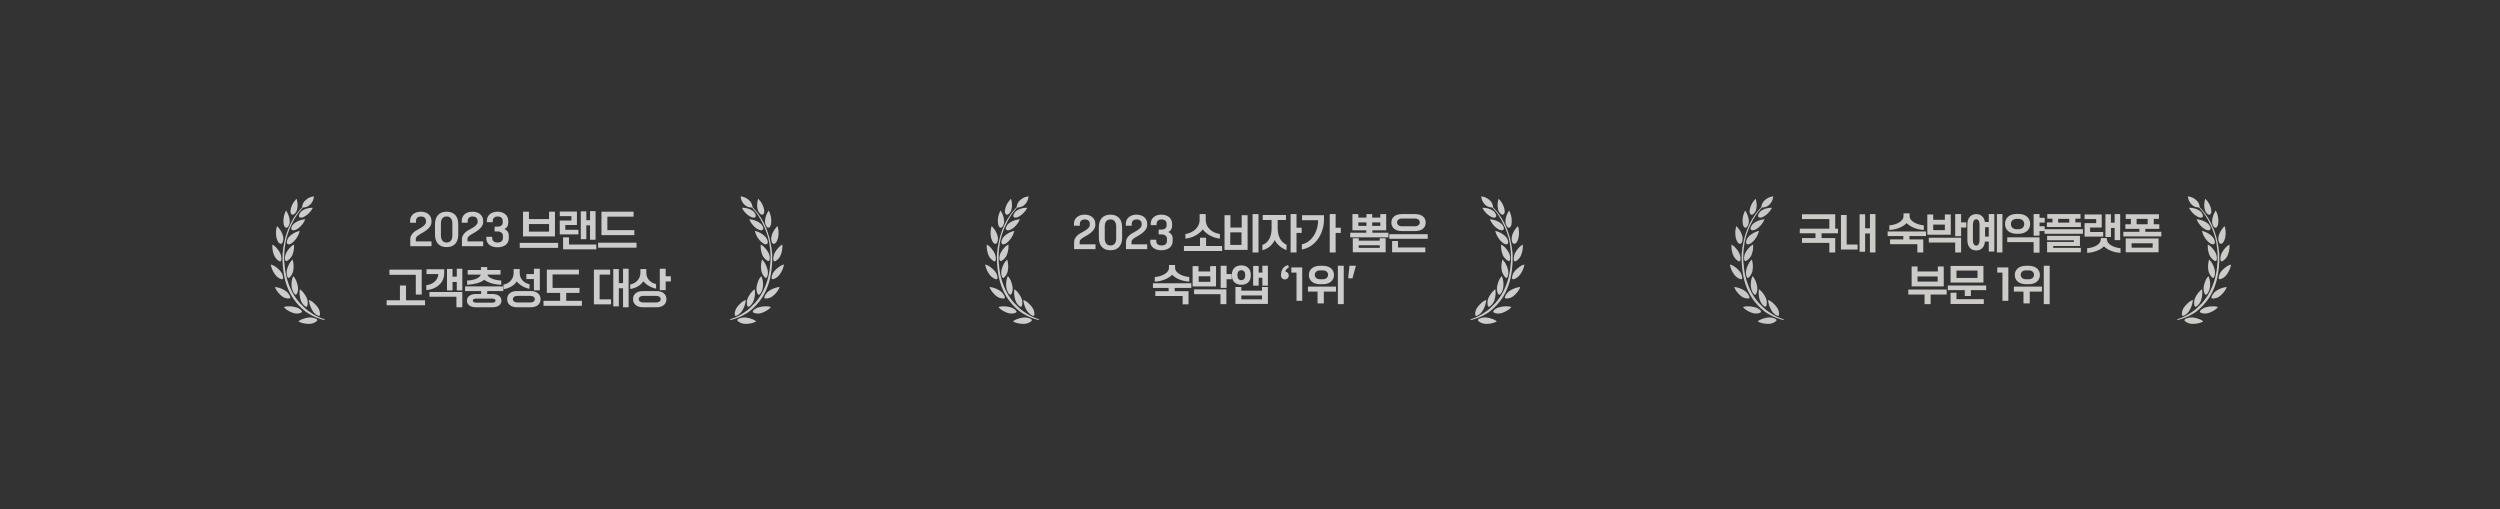 <?xml version="1.0" encoding="UTF-8" standalone="no"?><svg xmlns="http://www.w3.org/2000/svg" xmlns:xlink="http://www.w3.org/1999/xlink" height="275.8px" id="레이어_1" style="" version="1.1" viewBox="0 0 1354.6 275.8" width="1354.6px" x="0px" xml:space="preserve" y="0px">
<rect x="0" y="0" width="1354.6" height="275.8" fill="#333333" stroke="none"/>
<style type="text/css">
	.st0{opacity:0.75;enable-background:new    ;}
	.st1{clip-path:url(#SVGID_00000136372089709865422480000006293476416678785689_);fill:#FFFFFF;}
	.st2{clip-path:url(#SVGID_00000165918804315817394280000011391904255279762330_);fill:#FFFFFF;}
	.st3{fill:none;}
	.st4{clip-path:url(#SVGID_00000138573318146866790470000013422621218838940079_);fill:#FFFFFF;}
	.st5{clip-path:url(#SVGID_00000085241934912295040590000003237559213634501793_);fill:#FFFFFF;}
	.st6{clip-path:url(#SVGID_00000152961153358094609430000017380904006274662072_);fill:#FFFFFF;}
	.st7{clip-path:url(#SVGID_00000068664921710491831350000002981325036454914982_);fill:#FFFFFF;}
	.st8{clip-path:url(#SVGID_00000170267954787746617990000000757012632419838107_);fill:#FFFEFA;}
	.st9{clip-path:url(#SVGID_00000170999321441121501580000000258985996386530958_);fill:#FFFEFA;}
	.st10{clip-path:url(#SVGID_00000042708471511395438400000017590670421398344114_);fill:#F8F8F8;}
</style>
<g class="st0">
	<g>
		<defs>
			<rect height="1125" id="SVGID_1_" width="1440" x="-45" y="22.1"/>
		</defs>
		<clipPath id="SVGID_00000002344042856039246790000007049735341281237122_">
			<use style="overflow:visible;" xlink:href="#SVGID_1_"/>
		</clipPath>
		<path d="M581.9,135h11.7v-2.6    H585v-1.3c0-1.1,0.9-1.9,3.5-3.3c3.2-1.8,5-3.7,5-5.9v-0.6c0-3.2-2.6-5-5.8-5s-5.8,1.8-5.8,5v1h3.2v-1c0-1.3,0.8-2.4,2.7-2.4    s2.7,1.1,2.7,2.4v0.6c0,1.2-1.4,2.5-3.7,3.7c-2.5,1.2-4.8,3-4.8,5.6V135z" style="clip-path:url(#SVGID_00000002344042856039246790000007049735341281237122_);fill:#FFFFFF;"/>
		<path d="M604.8,129.1    c0,2.6-1.1,3.9-3.1,3.9c-2,0-3.1-1.4-3.1-3.9v-6.3c0-2.6,1.1-3.9,3.1-3.9c2,0,3.1,1.4,3.1,3.9V129.1z M595.4,128.9    c0,4.1,2.2,6.7,6.3,6.7s6.3-2.6,6.3-6.7V123c0-4.1-2.2-6.7-6.3-6.7s-6.3,2.6-6.3,6.7V128.9z" style="clip-path:url(#SVGID_00000002344042856039246790000007049735341281237122_);fill:#FFFFFF;"/>
		<path d="M609.9,135h11.7v-2.6    h-8.5v-1.3c0-1.1,0.9-1.9,3.5-3.3c3.2-1.8,5-3.7,5-5.9v-0.6c0-3.2-2.6-5-5.8-5s-5.8,1.8-5.8,5v1h3.2v-1c0-1.3,0.8-2.4,2.7-2.4    s2.7,1.1,2.7,2.4v0.6c0,1.2-1.4,2.5-3.7,3.7c-2.5,1.2-4.8,3-4.8,5.6V135z" style="clip-path:url(#SVGID_00000002344042856039246790000007049735341281237122_);fill:#FFFFFF;"/>
		<path d="M623.2,130.6    c0,3.2,2.5,5,6.1,5c3.5,0,6.1-1.8,6.1-5v-1.4c0-1.7-1-2.9-2.4-3.5c1.4-0.6,2.1-1.8,2.1-3.5v-0.9c0-3.2-2.6-5-5.8-5    c-3.3,0-5.8,1.8-5.8,5v0.7h3.2v-0.7c0-1.3,0.8-2.4,2.7-2.4s2.7,1.1,2.7,2.4v0.9c0,1.4-1.1,2.2-2.7,2.2h-1.6v2.6h1.6    c1.6,0,2.9,0.9,2.9,2.2v1.4c0,1.3-0.8,2.4-2.9,2.4c-2.1,0-2.9-1.1-2.9-2.4v-0.7h-3.2V130.6z" style="clip-path:url(#SVGID_00000002344042856039246790000007049735341281237122_);fill:#FFFFFF;"/>
		<path d="M641.4,136h20.8v-2.7    h-8.7v-4.5h-3.3v4.5h-8.7V136z M642.4,129.3c3.6-0.4,7.2-2.2,9.3-5c2.1,2.8,5.7,4.6,9.3,5v-2.5c-4.2-0.6-7.7-3.5-7.7-7.6v-3.2    h-3.3v3.2c0,4-3.5,7-7.7,7.6V129.3z" style="clip-path:url(#SVGID_00000002344042856039246790000007049735341281237122_);fill:#FFFFFF;"/>
		<path d="M666.6,132.7v-6.8h6.1    v6.8H666.6z M663.5,135.4h12.5v-18.8h-3.2v6.7h-6.1v-6.7h-3.2V135.4z M678.7,136.8h3.2V116h-3.2V136.8z" style="clip-path:url(#SVGID_00000002344042856039246790000007049735341281237122_);fill:#FFFFFF;"/>
		<path d="M699.3,136.8h3.2    v-10.6h2.8v-2.8h-2.8V116h-3.2V136.8z M684,135.6c2.8-0.7,5.3-2.6,6.7-5.5c1.2,2.4,3.9,4.6,6.4,5.4v-2.9c-3.1-1.3-4.8-4.7-4.8-8.7    v-4.7h4.5v-2.7h-12.6v2.7h4.8v4.7c0,4.5-1.9,7.8-5,8.8V135.6z" style="clip-path:url(#SVGID_00000002344042856039246790000007049735341281237122_);fill:#FFFFFF;"/>
		<path d="M720.5,136.8h3.2    v-10.6h2.8v-2.8h-2.8V116h-3.2V136.8z M705.4,135.2c7-1.2,12-8.1,12-16.5v-2.1h-11.9v2.7h8.7c0,6.6-3.7,12-8.8,13.1V135.2z" style="clip-path:url(#SVGID_00000002344042856039246790000007049735341281237122_);fill:#FFFFFF;"/>
		<path d="M743.5,122.4v-1.9h4.4    v1.9H743.5z M736,122.4v-1.9h4.4v1.9H736z M736.2,134.3v-1.4h11.4v1.4H736.2z M733,136.7h17.8v-7.6h-3.2v1.3h-11.4v-1.3H733V136.7    z M731.5,128.6h20.8v-2.5h-8.7v-1.3h7.5V116h-3.2v1.9h-4.4V116h-3.1v1.9H736V116h-3.2v8.8h7.5v1.3h-8.7V128.6z" style="clip-path:url(#SVGID_00000002344042856039246790000007049735341281237122_);fill:#FFFFFF;"/>
		<path d="M759.6,122.6    c-1.6,0-2.6-0.9-2.6-2.1s1-2.1,2.6-2.1h7.1c1.6,0,2.6,0.9,2.6,2.1s-1,2.1-2.6,2.1H759.6z M766.8,125.2c3.6,0,5.7-1.8,5.7-4.6    c0-2.8-2.1-4.6-5.7-4.6h-7.2c-3.6,0-5.7,1.8-5.7,4.6c0,2.8,2.1,4.6,5.7,4.6H766.8z M754.3,136.7h18v-2.6h-14.8v-3.5h-3.2V136.7z     M752.8,129.4h20.8v-2.5h-20.8V129.4z" style="clip-path:url(#SVGID_00000002344042856039246790000007049735341281237122_);fill:#FFFFFF;"/>
		<path d="M625.8,152.6    c3.8-0.2,7.2-1.6,9.3-3.7c2.1,2.1,5.5,3.5,9.3,3.7v-2.5c-4.3-0.4-7.7-2.5-7.7-4.9v-1.6h-3.3v1.6c0,2.4-3.4,4.6-7.7,4.9V152.6z     M626,160.4h14.8v4.5h3.2v-7.1h-7.5v-1.8h9v-2.5h-20.8v2.5h8.5v1.8H626V160.4z" style="clip-path:url(#SVGID_00000002344042856039246790000007049735341281237122_);fill:#FFFFFF;"/>
		<path d="M649.5,152.7v-3h6.3v3    H649.5z M661.4,156h3.2v-4.7h2.8v-2.8h-2.8V144h-3.2V156z M647,159.4h14.3v5.4h3.2v-8H647V159.4z M646.3,155.2h12.6v-11h-3.2v2.9    h-6.3v-2.9h-3.2V155.2z" style="clip-path:url(#SVGID_00000002344042856039246790000007049735341281237122_);fill:#FFFFFF;"/>
		<path d="M670.5,148.8    c0-1.4,0.8-2.4,2.1-2.4c1.3,0,2.1,1,2.1,2.4v0.6c0,1.4-0.8,2.4-2.1,2.4c-1.3,0-2.1-1-2.1-2.4V148.8z M672.6,162.2v-2.1h11.2v2.1    H672.6z M679,154.8h3v-4.3h2v4.3h3V144h-3v3.7h-2v-3.6h-3V154.8z M667.5,149.4c0,3.1,2.1,4.9,5.1,4.9c3.1,0,5.1-1.8,5.1-4.9v-0.7    c0-3.1-2.1-4.9-5.1-4.9c-3.1,0-5.1,1.8-5.1,4.9V149.4z M669.5,164.7H687v-9.2h-3.2v2h-11.2v-2h-3.2V164.7z" style="clip-path:url(#SVGID_00000002344042856039246790000007049735341281237122_);fill:#FFFFFF;"/>
		<path d="M698,143.6    c-2.4,0.6-3.7,2.3-3.9,5c-0.2,1.9,0.9,2.8,2.1,2.8c1.2,0,2.1-0.9,2.1-2.1s-0.7-1.9-1.8-2.1c0-0.9,0.7-1.8,1.8-2.1L698,143.6z" style="clip-path:url(#SVGID_00000002344042856039246790000007049735341281237122_);fill:#FFFFFF;"/>
		<polygon points="702.5,163     705.6,163 705.6,144.9 699.7,144.9 699.7,147.7 702.5,147.7   " style="clip-path:url(#SVGID_00000002344042856039246790000007049735341281237122_);fill:#FFFFFF;"/>
		<path d="M715.2,151.3    c-1.7,0-2.8-1-2.8-2.4s1.1-2.4,2.8-2.4h1.6c1.7,0,2.8,1,2.8,2.4s-1.1,2.4-2.8,2.4H715.2z M714,164.4h3.3V158h6.6v-2.7h-15.2v2.7    h5.2V164.4z M724.9,164.8h3.2V144h-3.2V164.8z M716.7,154c3.9,0,6.1-2.1,6.1-5s-2.2-5-6.1-5h-1.4c-3.9,0-6.1,2.1-6.1,5    s2.2,5,6.1,5H716.7z" style="clip-path:url(#SVGID_00000002344042856039246790000007049735341281237122_);fill:#FFFFFF;"/>
		<polygon points="730.5,150.8     732.8,150.8 734.7,144 731.2,144   " style="clip-path:url(#SVGID_00000002344042856039246790000007049735341281237122_);fill:#FFFFFF;"/>
	</g>
</g>
<g class="st0">
	<g>
		<defs>
			<rect height="69.2" id="SVGID_00000128469868619222605200000012926826231632740239_" width="29.2" x="796.7" y="106.4"/>
		</defs>
		<clipPath id="SVGID_00000088830906994477377450000005704439646625159819_">
			<use style="overflow:visible;" xlink:href="#SVGID_00000128469868619222605200000012926826231632740239_"/>
		</clipPath>
		<path d="M807.5,111.3    c0,0,0.9,0.8,2.3,2.5c0.7,0.8,1.5,1.8,2.3,3.1c0.8,1.2,1.7,2.7,2.4,4.3c0.4,0.8,1.2,2.3,2.2,5.3c0.3,1,0.7,2,0.9,3.1    c0.3,1,0.5,2.1,0.6,3.3c0.2,1.1,0.3,2.3,0.4,3.4c0,0.6,0.1,1.2,0.1,1.7c0,0.6,0,1.2,0,1.8l0,1.8l-0.2,1.8    c-0.1,1.2-0.2,2.4-0.4,3.6c-0.4,2.4-1,4.7-1.8,6.9c-0.8,2.2-1.8,4.3-3,6.2c-0.6,0.9-1.2,1.9-1.9,2.7c-0.3,0.4-0.7,0.8-1,1.2    c-0.3,0.4-0.7,0.8-1.1,1.1c-0.7,0.8-1.4,1.4-2.1,2.1c-0.7,0.7-1.5,1.2-2.2,1.7c-0.7,0.5-1.5,1-2.1,1.4c-0.7,0.4-1.4,0.8-2,1.1    c-1.3,0.6-2.5,1.1-3.5,1.4c-1,0.3-0.9,0.7,0.1,0.5c0.5-0.1,1.1-0.3,1.7-0.5c0.6-0.2,1.3-0.5,2-0.7c0.7-0.3,1.4-0.6,2.2-1    c0.7-0.4,1.5-0.8,2.3-1.3c0.8-0.5,1.6-1,2.3-1.7c0.8-0.6,1.6-1.3,2.3-2.1c0.4-0.4,0.8-0.7,1.1-1.2c0.3-0.4,0.7-0.9,1.1-1.3    c0.7-0.8,1.3-1.8,2-2.8c1.2-2,2.2-4.2,3-6.5c0.8-2.3,1.3-4.8,1.6-7.2c0.2-1.2,0.3-2.5,0.4-3.7l0.1-1.8l0-1.8c0-0.6,0-1.2,0-1.8    c0-0.6-0.1-1.2-0.2-1.8c-0.1-1.2-0.2-2.3-0.5-3.5c-0.2-1.1-0.4-2.2-0.7-3.3c-0.1-0.5-0.3-1.1-0.4-1.6c-0.2-0.5-0.4-1-0.5-1.5    c-0.2-0.5-0.4-1-0.5-1.5c-0.2-0.5-0.4-0.9-0.6-1.4c-0.4-0.9-0.8-1.8-1.2-2.6c-0.8-1.6-1.7-3.1-2.6-4.3c-0.8-1.2-1.7-2.2-2.4-3    c-1.4-1.6-2.3-2.4-2.3-2.4L807.5,111.3z" style="clip-path:url(#SVGID_00000088830906994477377450000005704439646625159819_);fill:#FFFFFF;"/>
		<path d="M814.4,116.3    c-0.9,0.3-2.1-1.1-2.5-2.2c-1-3,0-6.2,0.1-6.4c0,0,2.3,2,3.1,5.3C815.6,114.9,815.2,116,814.4,116.3z" style="clip-path:url(#SVGID_00000088830906994477377450000005704439646625159819_);fill:#FFFFFF;"/>
		<path d="M810.6,117.5    c0.5-0.7-0.4-2.3-1.3-3.1c-2.5-1.9-5.8-1.9-6.1-1.8c0,0,1.2,2.7,4.1,4.5C808.9,118.2,810.1,118.1,810.6,117.5z" style="clip-path:url(#SVGID_00000088830906994477377450000005704439646625159819_);fill:#FFFFFF;"/>
		<path d="M820.7,141.6    c-0.6-0.3-0.6-1.8-0.3-3c0.2-1.1,1-2.6,2.4-4.2c1-1.1,2-1.8,2.3-1.9c0,0,0.4,3.1-1.2,6.4C823.3,140.1,821.5,141.9,820.7,141.6z" style="clip-path:url(#SVGID_00000088830906994477377450000005704439646625159819_);fill:#FFFFFF;"/>
		<path d="M819.5,151.2    c-0.5-0.4-0.1-1.9,0.4-3c0.5-1,1.6-2.3,3.4-3.6c1.2-0.9,2.4-1.2,2.7-1.3c0,0-0.4,3.1-2.7,5.9C822.4,150.4,820.2,151.7,819.5,151.2    z" style="clip-path:url(#SVGID_00000088830906994477377450000005704439646625159819_);fill:#FFFFFF;"/>
		<path d="M815.5,161.5    c0.4,0.5,1.9,0.2,3.1-0.2c1-0.4,2.4-1.5,3.7-3.2c0.9-1.2,1.4-2.3,1.4-2.6c0,0-3.1,0.2-6,2.3C816.4,158.7,815,160.9,815.5,161.5z" style="clip-path:url(#SVGID_00000088830906994477377450000005704439646625159819_);fill:#FFFFFF;"/>
		<path d="M809.1,169    c0.2,0.6,1.7,0.9,2.9,0.9c1.1,0,2.8-0.5,4.6-1.6c1.3-0.7,2.1-1.7,2.3-1.9c0,0-0.2-0.1-0.5-0.2c-0.1,0-2.5-0.7-6,0.3    C811,166.7,808.9,168.2,809.1,169z" style="clip-path:url(#SVGID_00000088830906994477377450000005704439646625159819_);fill:#FFFFFF;"/>
		<path d="M800.8,173.4    c-0.1,0.6,1.3,1.4,2.5,1.8c1.1,0.4,2.8,0.4,4.9,0c1.5-0.3,2.6-0.9,2.8-1c0,0-0.1-0.1-0.4-0.4c-0.1-0.1-2.1-1.5-5.7-1.8    C803.3,171.9,800.8,172.6,800.8,173.4z" style="clip-path:url(#SVGID_00000088830906994477377450000005704439646625159819_);fill:#FFFFFF;"/>
		<path d="M799.6,171.1    c-0.5-0.3-0.3-1.9,0.1-3.1c0.4-1.1,1.4-2.4,3-3.9c1.1-1,2.3-1.5,2.6-1.6c0,0-0.1,3.1-2.1,6.1C802.4,170,800.3,171.5,799.6,171.1z" style="clip-path:url(#SVGID_00000088830906994477377450000005704439646625159819_);fill:#FFFFFF;"/>
		<path d="M806.6,166.2    c-0.6-0.2-0.7-1.7-0.6-3c0.1-1.1,0.8-2.7,2.1-4.4c0.9-1.2,1.9-1.9,2.1-2.1c0,0,0.7,2.7-0.6,6.4C809,164.5,807.3,166.5,806.6,166.2    z" style="clip-path:url(#SVGID_00000088830906994477377450000005704439646625159819_);fill:#FFFFFF;"/>
		<path d="M812.3,159.7    c-0.6-0.1-1.1-1.5-1.2-2.8c-0.1-1.1,0.2-2.8,1-4.8c0.6-1.4,1.4-2.3,1.6-2.5c0,0,1.4,2.4,0.8,6.4    C814.3,157.5,813.1,159.8,812.3,159.7z" style="clip-path:url(#SVGID_00000088830906994477377450000005704439646625159819_);fill:#FFFFFF;"/>
		<path d="M816.3,150.6    c0.6-0.1,1-1.6,1-2.9c0-1.1-0.4-2.8-1.4-4.7c-0.7-1.3-1.6-2.2-1.8-2.4c0,0-1.1,2.9-0.3,6.5C814.2,148.5,815.6,150.7,816.3,150.6z" style="clip-path:url(#SVGID_00000088830906994477377450000005704439646625159819_);fill:#FFFFFF;"/>
		<path d="M817.8,141.4    c0.6-0.3,0.6-1.8,0.3-3c-0.2-1.1-1-2.5-2.4-4.1c-1-1.1-2-1.7-2.3-1.8c0,0-0.4,3,1.1,6.2C815.3,140,817.1,141.8,817.8,141.4z" style="clip-path:url(#SVGID_00000088830906994477377450000005704439646625159819_);fill:#FFFFFF;"/>
		<path d="M808.9,112.3    c-0.2,0.3-1.9,0-2.8-0.4c-0.8-0.4-2.1-1.3-2.9-3.1c-0.4-0.8-0.6-2.1-0.6-2.4c0,0,2.5,0.1,4.7,2.2c0.8,0.8,1.2,1.5,1.4,2.2    C808.9,111.4,809.1,112.1,808.9,112.3z" style="clip-path:url(#SVGID_00000088830906994477377450000005704439646625159819_);fill:#FFFFFF;"/>
		<path d="M817.5,123.4    c-0.9,0-1.7-1.7-1.8-3c-0.1-3.3,1.8-6.1,2-6.3c0,0,1.6,2.6,1.4,6.2C819.1,122.4,818.3,123.4,817.5,123.4z" style="clip-path:url(#SVGID_00000088830906994477377450000005704439646625159819_);fill:#FFFFFF;"/>
		<path d="M814.7,124.4    c0.6-0.7-0.3-2.4-1.2-3.2c-2.5-2.1-5.9-2.4-6.2-2.4c0,0,1,2.9,3.9,5C812.9,125,814.1,125,814.7,124.4z" style="clip-path:url(#SVGID_00000088830906994477377450000005704439646625159819_);fill:#FFFFFF;"/>
		<path d="M820.3,132.1    c-0.9-0.1-1.4-2.1-1.2-3.4c0.5-3.4,3.1-6,3.4-6.2c0,0,1.1,3.1,0.2,6.7C822.2,131.3,821.2,132.2,820.3,132.1z" style="clip-path:url(#SVGID_00000088830906994477377450000005704439646625159819_);fill:#FFFFFF;"/>
		<path d="M816.9,132.1    c0.7-0.6,0.1-2.5-0.7-3.5c-2.2-2.6-5.7-3.5-6-3.5c0,0,0.6,3.2,3.3,5.8C815,132.4,816.3,132.7,816.9,132.1z" style="clip-path:url(#SVGID_00000088830906994477377450000005704439646625159819_);fill:#FFFFFF;"/>
	</g>
</g>
<rect class="st3" height="69.2" width="29.2" x="796.7" y="106.4"/>
<g class="st0">
	<g>
		<defs>
			<rect height="69.2" id="SVGID_00000088817439501251104010000012718322404647248829_" width="29.2" x="533.9" y="106.4"/>
		</defs>
		<clipPath id="SVGID_00000073712895289791600160000006634024223091174553_">
			<use style="overflow:visible;" xlink:href="#SVGID_00000088817439501251104010000012718322404647248829_"/>
		</clipPath>
		<path d="M552.3,111.3    c0,0-0.9,0.8-2.3,2.5c-0.7,0.8-1.5,1.8-2.3,3.1c-0.8,1.2-1.7,2.7-2.4,4.3c-0.4,0.8-1.2,2.3-2.2,5.3c-0.3,1-0.7,2-0.9,3.1    c-0.3,1-0.5,2.1-0.6,3.3c-0.2,1.1-0.3,2.3-0.4,3.4c0,0.6-0.1,1.2-0.1,1.7c0,0.6,0,1.2,0,1.8l0,1.8l0.2,1.8    c0.1,1.2,0.2,2.4,0.4,3.6c0.4,2.4,1,4.7,1.8,6.9c0.8,2.2,1.8,4.3,3,6.2c0.6,0.9,1.2,1.9,1.9,2.7c0.3,0.4,0.7,0.8,1,1.2    c0.3,0.4,0.7,0.8,1.1,1.1c0.7,0.8,1.4,1.4,2.1,2.1c0.7,0.7,1.5,1.2,2.2,1.7c0.7,0.5,1.5,1,2.1,1.4c0.7,0.4,1.4,0.8,2,1.1    c1.3,0.6,2.5,1.1,3.5,1.4c1,0.3,0.9,0.7-0.1,0.5c-0.5-0.1-1.1-0.3-1.7-0.5c-0.6-0.2-1.3-0.5-2-0.7c-0.7-0.3-1.4-0.6-2.2-1    c-0.7-0.4-1.5-0.8-2.3-1.3c-0.8-0.5-1.6-1-2.3-1.7c-0.8-0.6-1.6-1.3-2.3-2.1c-0.4-0.4-0.8-0.7-1.1-1.2c-0.3-0.4-0.7-0.9-1.1-1.3    c-0.7-0.8-1.3-1.8-2-2.8c-1.2-2-2.2-4.2-3-6.5c-0.8-2.3-1.3-4.8-1.6-7.2c-0.2-1.2-0.3-2.5-0.4-3.7l-0.1-1.8l0-1.8    c0-0.6,0-1.2,0-1.8c0-0.6,0.1-1.2,0.2-1.8c0.1-1.2,0.2-2.3,0.5-3.5c0.2-1.1,0.4-2.2,0.7-3.3c0.1-0.5,0.3-1.1,0.4-1.6    c0.2-0.5,0.4-1,0.5-1.5c0.2-0.5,0.4-1,0.5-1.5c0.2-0.5,0.4-0.9,0.6-1.4c0.4-0.9,0.8-1.8,1.2-2.6c0.8-1.6,1.7-3.1,2.6-4.3    c0.8-1.2,1.7-2.2,2.4-3c1.4-1.6,2.3-2.4,2.3-2.4L552.3,111.3z" style="clip-path:url(#SVGID_00000073712895289791600160000006634024223091174553_);fill:#FFFFFF;"/>
		<path d="M545.4,116.3    c0.9,0.3,2.1-1.1,2.5-2.2c1-3,0-6.2-0.1-6.4c0,0-2.3,2-3.1,5.3C544.2,114.9,544.6,116,545.4,116.3z" style="clip-path:url(#SVGID_00000073712895289791600160000006634024223091174553_);fill:#FFFFFF;"/>
		<path d="M549.2,117.5    c-0.5-0.7,0.4-2.3,1.3-3.1c2.5-1.9,5.8-1.9,6.1-1.8c0,0-1.2,2.7-4.1,4.5C550.9,118.2,549.7,118.1,549.2,117.5z" style="clip-path:url(#SVGID_00000073712895289791600160000006634024223091174553_);fill:#FFFFFF;"/>
		<path d="M539.1,141.6    c0.6-0.3,0.6-1.8,0.3-3c-0.2-1.1-1-2.6-2.4-4.2c-1-1.1-2-1.8-2.3-1.9c0,0-0.4,3.1,1.2,6.4C536.5,140.1,538.4,141.9,539.1,141.6z" style="clip-path:url(#SVGID_00000073712895289791600160000006634024223091174553_);fill:#FFFFFF;"/>
		<path d="M540.3,151.2    c0.5-0.4,0.1-1.9-0.4-3c-0.5-1-1.6-2.3-3.4-3.6c-1.2-0.9-2.4-1.2-2.7-1.3c0,0,0.4,3.1,2.7,5.9    C537.4,150.4,539.7,151.7,540.3,151.2z" style="clip-path:url(#SVGID_00000073712895289791600160000006634024223091174553_);fill:#FFFFFF;"/>
		<path d="M544.4,161.5    c-0.4,0.5-1.9,0.2-3.1-0.2c-1-0.4-2.4-1.5-3.7-3.2c-0.9-1.2-1.4-2.3-1.4-2.6c0,0,3.1,0.2,6,2.3    C543.4,158.7,544.9,160.9,544.4,161.5z" style="clip-path:url(#SVGID_00000073712895289791600160000006634024223091174553_);fill:#FFFFFF;"/>
		<path d="M550.8,169    c-0.2,0.6-1.7,0.9-2.9,0.9c-1.1,0-2.8-0.5-4.6-1.6c-1.3-0.7-2.1-1.7-2.3-1.9c0,0,0.2-0.1,0.5-0.2c0.1,0,2.5-0.7,6,0.3    C548.8,166.7,551,168.2,550.8,169z" style="clip-path:url(#SVGID_00000073712895289791600160000006634024223091174553_);fill:#FFFFFF;"/>
		<path d="M559.1,173.4    c0.1,0.6-1.3,1.4-2.5,1.8c-1.1,0.4-2.8,0.4-4.9,0c-1.5-0.3-2.6-0.9-2.8-1c0,0,0.1-0.1,0.4-0.4c0.1-0.1,2.1-1.5,5.7-1.8    C556.5,171.9,559,172.6,559.1,173.4z" style="clip-path:url(#SVGID_00000073712895289791600160000006634024223091174553_);fill:#FFFFFF;"/>
		<path d="M560.2,171.1    c0.5-0.3,0.3-1.9-0.1-3.1c-0.4-1.1-1.4-2.4-3-3.9c-1.1-1-2.3-1.5-2.6-1.6c0,0,0.1,3.1,2.1,6.1C557.5,170,559.6,171.5,560.2,171.1z    " style="clip-path:url(#SVGID_00000073712895289791600160000006634024223091174553_);fill:#FFFFFF;"/>
		<path d="M553.3,166.2    c0.6-0.2,0.7-1.7,0.6-3c-0.1-1.1-0.8-2.7-2.1-4.4c-0.9-1.2-1.9-1.9-2.1-2.1c0,0-0.7,2.7,0.6,6.4    C550.8,164.5,552.5,166.5,553.3,166.2z" style="clip-path:url(#SVGID_00000073712895289791600160000006634024223091174553_);fill:#FFFFFF;"/>
		<path d="M547.5,159.7    c0.6-0.1,1.1-1.5,1.2-2.8c0.1-1.1-0.2-2.8-1-4.8c-0.6-1.4-1.4-2.3-1.6-2.5c0,0-1.4,2.4-0.8,6.4    C545.5,157.5,546.7,159.8,547.5,159.7z" style="clip-path:url(#SVGID_00000073712895289791600160000006634024223091174553_);fill:#FFFFFF;"/>
		<path d="M543.5,150.6    c-0.6-0.1-1-1.6-1-2.9c0-1.1,0.4-2.8,1.4-4.7c0.7-1.3,1.6-2.2,1.8-2.4c0,0,1.1,2.9,0.3,6.5C545.7,148.5,544.3,150.7,543.5,150.6z" style="clip-path:url(#SVGID_00000073712895289791600160000006634024223091174553_);fill:#FFFFFF;"/>
		<path d="M542,141.4    c-0.6-0.3-0.6-1.8-0.3-3c0.2-1.1,1-2.5,2.4-4.1c1-1.1,2-1.7,2.3-1.8c0,0,0.4,3-1.1,6.2C544.6,140,542.7,141.8,542,141.4z" style="clip-path:url(#SVGID_00000073712895289791600160000006634024223091174553_);fill:#FFFFFF;"/>
		<path d="M551,112.3    c0.2,0.3,1.9,0,2.8-0.4c0.8-0.4,2.1-1.3,2.9-3.1c0.4-0.8,0.6-2.1,0.6-2.4c0,0-2.5,0.1-4.7,2.2c-0.8,0.8-1.2,1.5-1.4,2.2    C550.9,111.4,550.8,112.1,551,112.3z" style="clip-path:url(#SVGID_00000073712895289791600160000006634024223091174553_);fill:#FFFFFF;"/>
		<path d="M542.3,123.4    c0.9,0,1.7-1.7,1.8-3c0.1-3.3-1.8-6.1-2-6.3c0,0-1.6,2.6-1.4,6.2C540.8,122.4,541.5,123.4,542.3,123.4z" style="clip-path:url(#SVGID_00000073712895289791600160000006634024223091174553_);fill:#FFFFFF;"/>
		<path d="M545.2,124.4    c-0.6-0.7,0.3-2.4,1.2-3.2c2.5-2.1,5.9-2.4,6.2-2.4c0,0-1,2.9-3.9,5C547,125,545.7,125,545.2,124.4z" style="clip-path:url(#SVGID_00000073712895289791600160000006634024223091174553_);fill:#FFFFFF;"/>
		<path d="M539.5,132.1    c0.9-0.1,1.4-2.1,1.2-3.4c-0.5-3.4-3.1-6-3.4-6.2c0,0-1.1,3.1-0.2,6.7C537.7,131.3,538.7,132.2,539.5,132.1z" style="clip-path:url(#SVGID_00000073712895289791600160000006634024223091174553_);fill:#FFFFFF;"/>
		<path d="M542.9,132.1    c-0.7-0.6-0.1-2.5,0.7-3.5c2.2-2.6,5.7-3.5,6-3.5c0,0-0.6,3.2-3.3,5.8C544.8,132.4,543.5,132.7,542.9,132.1z" style="clip-path:url(#SVGID_00000073712895289791600160000006634024223091174553_);fill:#FFFFFF;"/>
	</g>
</g>
<rect class="st3" height="69.2" width="29.2" x="533.9" y="106.4"/>
<g class="st0">
	<g>
		<defs>
			<rect height="1125" id="SVGID_00000079467823465854037050000006762427466163447478_" width="1440" x="-45" y="22.1"/>
		</defs>
		<clipPath id="SVGID_00000095315732229855696350000000305041056422863749_">
			<use style="overflow:visible;" xlink:href="#SVGID_00000079467823465854037050000006762427466163447478_"/>
		</clipPath>
		<path d="M222.1,133.4h11.7    v-2.6h-8.5v-1.3c0-1.1,0.9-1.9,3.5-3.3c3.2-1.8,5-3.7,5-5.9v-0.6c0-3.2-2.6-5-5.8-5s-5.8,1.8-5.8,5v1h3.2v-1    c0-1.3,0.8-2.4,2.7-2.4s2.7,1.1,2.7,2.4v0.6c0,1.2-1.4,2.5-3.7,3.7c-2.5,1.2-4.8,3-4.8,5.6V133.4z" style="clip-path:url(#SVGID_00000095315732229855696350000000305041056422863749_);fill:#FFFFFF;"/>
		<path d="M245.1,127.5    c0,2.6-1.1,3.9-3.1,3.9s-3.1-1.4-3.1-3.9v-6.3c0-2.6,1.1-3.9,3.1-3.9s3.1,1.4,3.1,3.9V127.5z M235.7,127.2c0,4.1,2.2,6.7,6.3,6.7    s6.3-2.6,6.3-6.7v-5.8c0-4.1-2.2-6.7-6.3-6.7s-6.3,2.6-6.3,6.7V127.2z" style="clip-path:url(#SVGID_00000095315732229855696350000000305041056422863749_);fill:#FFFFFF;"/>
		<path d="M250.1,133.4h11.7    v-2.6h-8.5v-1.3c0-1.1,0.9-1.9,3.5-3.3c3.2-1.8,5-3.7,5-5.9v-0.6c0-3.2-2.6-5-5.8-5c-3.3,0-5.8,1.8-5.8,5v1h3.2v-1    c0-1.3,0.8-2.4,2.7-2.4c1.8,0,2.7,1.1,2.7,2.4v0.6c0,1.2-1.4,2.5-3.7,3.7c-2.5,1.2-4.8,3-4.8,5.6V133.4z" style="clip-path:url(#SVGID_00000095315732229855696350000000305041056422863749_);fill:#FFFFFF;"/>
		<path d="M263.5,129    c0,3.2,2.5,5,6.1,5s6.1-1.8,6.1-5v-1.4c0-1.7-1-2.9-2.4-3.5c1.4-0.6,2.1-1.8,2.1-3.5v-0.9c0-3.2-2.6-5-5.8-5s-5.8,1.8-5.8,5v0.7    h3.2v-0.7c0-1.3,0.8-2.4,2.7-2.4s2.7,1.1,2.7,2.4v0.9c0,1.4-1.1,2.2-2.7,2.2H268v2.6h1.6c1.6,0,2.9,0.9,2.9,2.2v1.4    c0,1.3-0.8,2.4-2.9,2.4c-2.1,0-2.9-1.1-2.9-2.4v-0.7h-3.2V129z" style="clip-path:url(#SVGID_00000095315732229855696350000000305041056422863749_);fill:#FFFFFF;"/>
		<path d="M286.6,125.5v-4.1    h10.9v4.1H286.6z M283.4,128.1h17.3v-13.4h-3.2v4h-10.9v-4h-3.2V128.1z M281.6,134.3h20.8v-2.7h-20.8V134.3z" style="clip-path:url(#SVGID_00000095315732229855696350000000305041056422863749_);fill:#FFFFFF;"/>
		<path d="M305.1,135.1h18v-2.6    h-14.8v-3.9h-3.2V135.1z M303.3,127h10.1v-2.5h-7.1v-2.6h6.3v-7.3h-9.3v2.5h6.3v2.4h-6.3V127z M314.7,129.6h3v-7.5h2v7.8h3v-15.5    h-3v4.9h-2v-4.8h-3V129.6z" style="clip-path:url(#SVGID_00000095315732229855696350000000305041056422863749_);fill:#FFFFFF;"/>
		<path d="M325.9,127.4h17.8    v-2.7h-14.6v-7.3h14.2v-2.7h-17.4V127.4z M324.1,134.2h20.8v-2.7h-20.8V134.2z" style="clip-path:url(#SVGID_00000095315732229855696350000000305041056422863749_);fill:#FFFFFF;"/>
		<path d="M211,148.9h14.3v10.7    h3.2v-13.5H211V148.9z M209.5,165.4h20.8v-2.7H220v-8h-3.3v8h-7.2V165.4z" style="clip-path:url(#SVGID_00000095315732229855696350000000305041056422863749_);fill:#FFFFFF;"/>
		<path d="M231,157.2    c5.3-0.4,9.7-3.8,9.7-9.2v-2.1h-9.6v2.6h6.4c-0.1,3.1-2.8,5.7-6.5,6V157.2z M232.7,160.8h14.6v5.7h3.2v-8.3h-17.8V160.8z     M242.2,157.4h3v-4.6h2.3v4.6h3v-11.8h-3v4.3h-2.3v-4.2h-3V157.4z" style="clip-path:url(#SVGID_00000095315732229855696350000000305041056422863749_);fill:#FFFFFF;"/>
		<path d="M258,164    c-1.1,0-1.8-0.4-1.8-1.1s0.7-1.1,1.8-1.1h8.7c1.1,0,1.8,0.4,1.8,1.1s-0.7,1.1-1.8,1.1H258z M253.2,154.3c3.8-0.2,7.2-1.1,9.2-2.7    c2,1.6,5.4,2.6,9.2,2.7V152c-3.9-0.2-7.1-1.5-7.5-3.2h7.1v-2.5h-7.2v-1.6h-3.4v1.6h-7.2v2.5h7.1c-0.4,1.7-3.5,3.1-7.4,3.2V154.3z     M252,157.7h8.7v1.6h-2.8c-3,0-4.9,1.4-4.9,3.6s1.9,3.6,4.9,3.6h8.9c3,0,4.9-1.4,4.9-3.6s-1.9-3.6-4.9-3.6h-2.8v-1.6h8.7v-2.5H252    V157.7z" style="clip-path:url(#SVGID_00000095315732229855696350000000305041056422863749_);fill:#FFFFFF;"/>
		<path d="M280.4,163.9    c-1.5,0-2.5-0.7-2.5-1.8c0-1.1,1-1.8,2.5-1.8h6.9c1.5,0,2.5,0.7,2.5,1.8c0,1.1-1,1.8-2.5,1.8H280.4z M289.3,157.3h3.2v-11.7h-3.2    v2.9h-4.1v2.7h4.1V157.3z M272.9,156.7c3-0.5,5.6-1.9,7.1-4.2c1.5,1.9,4.2,3.5,6.9,4V154c-3.1-0.6-5.3-3-5.3-6v-2.2h-3.3v2.2    c0,3.1-2.4,5.8-5.5,6.2V156.7z M287.5,166.5c3.4,0,5.4-1.7,5.4-4.4c0-2.7-2.1-4.4-5.4-4.4h-7.3c-3.4,0-5.4,1.7-5.4,4.4    c0,2.7,2.1,4.4,5.4,4.4H287.5z" style="clip-path:url(#SVGID_00000095315732229855696350000000305041056422863749_);fill:#FFFFFF;"/>
		<polygon points="294.5,165.7     315.3,165.7 315.3,163 306.8,163 306.8,158.7 314,158.7 314,156 299.4,156 299.4,148.7 313.7,148.7 313.7,146.1 296.3,146.1     296.3,158.7 303.5,158.7 303.5,163 294.5,163   " style="clip-path:url(#SVGID_00000095315732229855696350000000305041056422863749_);fill:#FFFFFF;"/>
		<path d="M321.8,164.9h9.3v-2.7    h-6.2v-13.4h5.7v-2.7h-8.8V164.9z M332.3,166h3v-9.8h2.3v10.3h3v-20.9h-3v7.8h-2.3v-7.6h-3V166z" style="clip-path:url(#SVGID_00000095315732229855696350000000305041056422863749_);fill:#FFFFFF;"/>
		<path d="M348.6,163.9    c-1.5,0-2.5-0.7-2.5-1.8c0-1.1,1-1.8,2.5-1.8h6.9c1.5,0,2.5,0.7,2.5,1.8c0,1.1-1,1.8-2.5,1.8H348.6z M357.5,157.2h3.2v-4.7h2.8    v-2.8h-2.8v-4.1h-3.2V157.2z M341.5,156.6c3-0.5,5.6-1.9,7.1-4.2c1.5,1.9,4.2,3.5,6.9,4v-2.5c-3.1-0.6-5.3-3-5.3-6v-2.1H347v2.1    c0,3.1-2.4,5.8-5.5,6.2V156.6z M355.7,166.5c3.4,0,5.4-1.7,5.4-4.4c0-2.7-2.1-4.4-5.4-4.4h-7.3c-3.4,0-5.4,1.7-5.4,4.4    c0,2.7,2.1,4.4,5.4,4.4H355.7z" style="clip-path:url(#SVGID_00000095315732229855696350000000305041056422863749_);fill:#FFFFFF;"/>
	</g>
</g>
<g class="st0">
	<g>
		<defs>
			<rect height="69.2" id="SVGID_00000114035160449770612460000014580799050513492382_" width="29.2" x="395.5" y="106.4"/>
		</defs>
		<clipPath id="SVGID_00000036949262391602393300000016872870871234187922_">
			<use style="overflow:visible;" xlink:href="#SVGID_00000114035160449770612460000014580799050513492382_"/>
		</clipPath>
		<path d="M406.3,111.3    c0,0,0.9,0.8,2.3,2.5c0.7,0.8,1.5,1.8,2.3,3.1c0.8,1.2,1.7,2.7,2.4,4.3c0.4,0.8,1.2,2.3,2.2,5.3c0.3,1,0.7,2,0.9,3.1    c0.3,1,0.5,2.1,0.6,3.3c0.2,1.1,0.3,2.3,0.4,3.4c0,0.6,0.1,1.2,0.1,1.7c0,0.6,0,1.2,0,1.8l0,1.8l-0.2,1.8    c-0.1,1.2-0.2,2.4-0.4,3.6c-0.4,2.4-1,4.7-1.8,6.9c-0.8,2.2-1.8,4.3-3,6.2c-0.6,0.9-1.2,1.9-1.9,2.7c-0.3,0.4-0.7,0.8-1,1.2    c-0.3,0.4-0.7,0.8-1.1,1.1c-0.7,0.8-1.4,1.4-2.1,2.1c-0.7,0.7-1.5,1.2-2.2,1.7c-0.7,0.5-1.5,1-2.1,1.4c-0.7,0.4-1.4,0.8-2,1.1    c-1.3,0.6-2.5,1.1-3.5,1.4c-1,0.3-0.9,0.7,0.1,0.5c0.5-0.1,1.1-0.3,1.7-0.5c0.6-0.2,1.3-0.5,2-0.7c0.7-0.3,1.4-0.6,2.2-1    c0.7-0.4,1.5-0.8,2.3-1.3c0.8-0.5,1.6-1,2.3-1.7c0.8-0.6,1.6-1.3,2.3-2.1c0.4-0.4,0.8-0.7,1.1-1.2c0.3-0.4,0.7-0.9,1.1-1.3    c0.7-0.8,1.3-1.8,2-2.8c1.2-2,2.2-4.2,3-6.5c0.8-2.3,1.3-4.8,1.6-7.2c0.2-1.2,0.3-2.5,0.4-3.7l0.1-1.8l0-1.8c0-0.6,0-1.2,0-1.8    c0-0.6-0.1-1.2-0.2-1.8c-0.1-1.2-0.2-2.3-0.5-3.5c-0.2-1.1-0.4-2.2-0.7-3.3c-0.1-0.5-0.3-1.1-0.4-1.6c-0.2-0.5-0.4-1-0.5-1.5    c-0.2-0.5-0.4-1-0.5-1.5c-0.2-0.5-0.4-0.9-0.6-1.4c-0.4-0.9-0.8-1.8-1.2-2.6c-0.8-1.6-1.7-3.1-2.6-4.3c-0.8-1.2-1.7-2.2-2.4-3    c-1.4-1.6-2.3-2.4-2.3-2.4L406.3,111.3z" style="clip-path:url(#SVGID_00000036949262391602393300000016872870871234187922_);fill:#FFFFFF;"/>
		<path d="M413.2,116.3    c-0.9,0.3-2.1-1.1-2.5-2.2c-1-3,0-6.2,0.1-6.4c0,0,2.3,2,3.1,5.3C414.4,114.9,414,116,413.2,116.3z" style="clip-path:url(#SVGID_00000036949262391602393300000016872870871234187922_);fill:#FFFFFF;"/>
		<path d="M409.4,117.5    c0.5-0.7-0.4-2.3-1.3-3.1c-2.5-1.9-5.8-1.9-6.1-1.8c0,0,1.2,2.7,4.1,4.5C407.7,118.2,408.9,118.1,409.4,117.5z" style="clip-path:url(#SVGID_00000036949262391602393300000016872870871234187922_);fill:#FFFFFF;"/>
		<path d="M419.5,141.6    c-0.6-0.3-0.6-1.8-0.3-3c0.2-1.1,1-2.6,2.4-4.2c1-1.1,2-1.8,2.3-1.9c0,0,0.4,3.1-1.2,6.4C422.1,140.1,420.2,141.9,419.5,141.6z" style="clip-path:url(#SVGID_00000036949262391602393300000016872870871234187922_);fill:#FFFFFF;"/>
		<path d="M418.3,151.2    c-0.5-0.4-0.1-1.9,0.4-3c0.5-1,1.6-2.3,3.4-3.6c1.2-0.9,2.4-1.2,2.7-1.3c0,0-0.4,3.1-2.7,5.9C421.2,150.4,418.9,151.7,418.3,151.2    z" style="clip-path:url(#SVGID_00000036949262391602393300000016872870871234187922_);fill:#FFFFFF;"/>
		<path d="M414.2,161.5    c0.4,0.5,1.9,0.2,3.1-0.2c1-0.4,2.4-1.5,3.7-3.2c0.9-1.2,1.4-2.3,1.4-2.6c0,0-3.1,0.2-6,2.3C415.2,158.7,413.8,160.9,414.2,161.5z    " style="clip-path:url(#SVGID_00000036949262391602393300000016872870871234187922_);fill:#FFFFFF;"/>
		<path d="M407.9,169    c0.2,0.6,1.7,0.9,2.9,0.9c1.1,0,2.8-0.5,4.6-1.6c1.3-0.7,2.1-1.7,2.3-1.9c0,0-0.2-0.1-0.5-0.2c-0.1,0-2.5-0.7-6,0.3    C409.8,166.7,407.6,168.2,407.9,169z" style="clip-path:url(#SVGID_00000036949262391602393300000016872870871234187922_);fill:#FFFFFF;"/>
		<path d="M399.5,173.4    c-0.1,0.6,1.3,1.4,2.5,1.8c1.1,0.4,2.8,0.4,4.9,0c1.5-0.3,2.6-0.9,2.8-1c0,0-0.1-0.1-0.4-0.4c-0.1-0.1-2.1-1.5-5.7-1.8    C402.1,171.9,399.6,172.6,399.5,173.4z" style="clip-path:url(#SVGID_00000036949262391602393300000016872870871234187922_);fill:#FFFFFF;"/>
		<path d="M398.4,171.1    c-0.5-0.3-0.3-1.9,0.1-3.1c0.4-1.1,1.4-2.4,3-3.9c1.1-1,2.3-1.5,2.6-1.6c0,0-0.1,3.1-2.1,6.1C401.1,170,399,171.5,398.4,171.1z" style="clip-path:url(#SVGID_00000036949262391602393300000016872870871234187922_);fill:#FFFFFF;"/>
		<path d="M405.3,166.2    c-0.6-0.2-0.7-1.7-0.6-3c0.1-1.1,0.8-2.7,2.1-4.4c0.9-1.2,1.9-1.9,2.1-2.1c0,0,0.7,2.7-0.6,6.4    C407.8,164.5,406.1,166.5,405.3,166.2z" style="clip-path:url(#SVGID_00000036949262391602393300000016872870871234187922_);fill:#FFFFFF;"/>
		<path d="M411.1,159.7    c-0.6-0.1-1.1-1.5-1.2-2.8c-0.1-1.1,0.2-2.8,1-4.8c0.6-1.4,1.4-2.3,1.6-2.5c0,0,1.4,2.4,0.8,6.4    C413.1,157.5,411.9,159.8,411.1,159.7z" style="clip-path:url(#SVGID_00000036949262391602393300000016872870871234187922_);fill:#FFFFFF;"/>
		<path d="M415.1,150.6    c0.6-0.1,1-1.6,1-2.9c0-1.1-0.4-2.8-1.4-4.7c-0.7-1.3-1.6-2.2-1.8-2.4c0,0-1.1,2.9-0.3,6.5C412.9,148.5,414.3,150.7,415.1,150.6z" style="clip-path:url(#SVGID_00000036949262391602393300000016872870871234187922_);fill:#FFFFFF;"/>
		<path d="M416.6,141.4    c0.6-0.3,0.6-1.8,0.3-3c-0.2-1.1-1-2.5-2.4-4.1c-1-1.1-2-1.7-2.3-1.8c0,0-0.4,3,1.1,6.2C414,140,415.9,141.8,416.6,141.4z" style="clip-path:url(#SVGID_00000036949262391602393300000016872870871234187922_);fill:#FFFFFF;"/>
		<path d="M407.6,112.3    c-0.2,0.3-1.9,0-2.8-0.4c-0.8-0.4-2.1-1.3-2.9-3.1c-0.4-0.8-0.6-2.1-0.6-2.4c0,0,2.5,0.1,4.7,2.2c0.8,0.8,1.2,1.5,1.4,2.2    C407.7,111.4,407.8,112.1,407.6,112.3z" style="clip-path:url(#SVGID_00000036949262391602393300000016872870871234187922_);fill:#FFFFFF;"/>
		<path d="M416.3,123.4    c-0.9,0-1.7-1.7-1.8-3c-0.1-3.3,1.8-6.1,2-6.3c0,0,1.6,2.6,1.4,6.2C417.8,122.4,417.1,123.4,416.3,123.4z" style="clip-path:url(#SVGID_00000036949262391602393300000016872870871234187922_);fill:#FFFFFF;"/>
		<path d="M413.4,124.4    c0.6-0.7-0.3-2.4-1.2-3.2c-2.5-2.1-5.9-2.4-6.2-2.4c0,0,1,2.9,3.9,5C411.7,125,412.9,125,413.4,124.4z" style="clip-path:url(#SVGID_00000036949262391602393300000016872870871234187922_);fill:#FFFFFF;"/>
		<path d="M419.1,132.1    c-0.9-0.1-1.4-2.1-1.2-3.4c0.5-3.4,3.1-6,3.4-6.2c0,0,1.1,3.1,0.2,6.7C420.9,131.3,420,132.2,419.1,132.1z" style="clip-path:url(#SVGID_00000036949262391602393300000016872870871234187922_);fill:#FFFFFF;"/>
		<path d="M415.7,132.1    c0.7-0.6,0.1-2.5-0.7-3.5c-2.2-2.6-5.7-3.5-6-3.5c0,0,0.6,3.2,3.3,5.8C413.8,132.4,415.1,132.7,415.7,132.1z" style="clip-path:url(#SVGID_00000036949262391602393300000016872870871234187922_);fill:#FFFFFF;"/>
	</g>
</g>
<rect class="st3" height="69.2" width="29.2" x="395.5" y="106.4"/>
<g class="st0">
	<g>
		<defs>
			<rect height="69.2" id="SVGID_00000078041299162561937240000016047110791563114635_" width="29.2" x="146.7" y="106.4"/>
		</defs>
		<clipPath id="SVGID_00000163777891852623343770000010505483869904008090_">
			<use style="overflow:visible;" xlink:href="#SVGID_00000078041299162561937240000016047110791563114635_"/>
		</clipPath>
		<path d="M165.2,111.3    c0,0-0.9,0.8-2.3,2.5c-0.7,0.8-1.5,1.8-2.3,3.1c-0.8,1.2-1.7,2.7-2.4,4.3c-0.4,0.8-1.2,2.3-2.2,5.3c-0.3,1-0.7,2-0.9,3.1    c-0.3,1-0.5,2.1-0.6,3.3c-0.2,1.1-0.3,2.3-0.4,3.4c0,0.6-0.1,1.2-0.1,1.7c0,0.6,0,1.2,0,1.8l0,1.8l0.2,1.8    c0.1,1.2,0.2,2.4,0.4,3.6c0.4,2.4,1,4.7,1.8,6.9c0.8,2.2,1.8,4.3,3,6.2c0.6,0.9,1.2,1.9,1.9,2.7c0.3,0.4,0.7,0.8,1,1.2    c0.3,0.4,0.7,0.8,1.1,1.1c0.7,0.8,1.4,1.4,2.1,2.1c0.7,0.7,1.5,1.2,2.2,1.7c0.7,0.5,1.5,1,2.1,1.4c0.7,0.4,1.4,0.8,2,1.1    c1.3,0.6,2.5,1.1,3.5,1.4c1,0.3,0.9,0.7-0.1,0.5c-0.5-0.1-1.1-0.3-1.7-0.5c-0.6-0.2-1.3-0.5-2-0.7c-0.7-0.3-1.4-0.6-2.2-1    c-0.7-0.4-1.5-0.8-2.3-1.3c-0.8-0.5-1.6-1-2.3-1.7c-0.8-0.6-1.6-1.3-2.3-2.1c-0.4-0.4-0.8-0.7-1.1-1.2c-0.3-0.4-0.7-0.9-1.1-1.3    c-0.7-0.8-1.3-1.8-2-2.8c-1.2-2-2.2-4.2-3-6.5c-0.8-2.3-1.3-4.8-1.6-7.2c-0.2-1.2-0.3-2.5-0.4-3.7l-0.1-1.8l0-1.8    c0-0.6,0-1.2,0-1.8c0-0.6,0.1-1.2,0.2-1.8c0.1-1.2,0.2-2.3,0.5-3.5c0.2-1.1,0.4-2.2,0.7-3.3c0.1-0.5,0.3-1.1,0.4-1.6    c0.2-0.5,0.4-1,0.5-1.5c0.2-0.5,0.4-1,0.5-1.5c0.2-0.5,0.4-0.9,0.6-1.4c0.4-0.9,0.8-1.8,1.2-2.6c0.8-1.6,1.7-3.1,2.6-4.3    c0.8-1.2,1.7-2.2,2.4-3c1.4-1.6,2.3-2.4,2.3-2.4L165.2,111.3z" style="clip-path:url(#SVGID_00000163777891852623343770000010505483869904008090_);fill:#FFFFFF;"/>
		<path d="M158.3,116.3    c0.9,0.3,2.1-1.1,2.5-2.2c1-3,0-6.2-0.1-6.4c0,0-2.3,2-3.1,5.3C157.1,114.9,157.5,116,158.3,116.3z" style="clip-path:url(#SVGID_00000163777891852623343770000010505483869904008090_);fill:#FFFFFF;"/>
		<path d="M162.1,117.5    c-0.5-0.7,0.4-2.3,1.3-3.1c2.5-1.9,5.8-1.9,6.1-1.8c0,0-1.2,2.7-4.1,4.5C163.8,118.2,162.5,118.1,162.1,117.5z" style="clip-path:url(#SVGID_00000163777891852623343770000010505483869904008090_);fill:#FFFFFF;"/>
		<path d="M152,141.6    c0.6-0.3,0.6-1.8,0.3-3c-0.2-1.1-1-2.6-2.4-4.2c-1-1.1-2-1.8-2.3-1.9c0,0-0.4,3.1,1.2,6.4C149.4,140.1,151.2,141.9,152,141.6z" style="clip-path:url(#SVGID_00000163777891852623343770000010505483869904008090_);fill:#FFFFFF;"/>
		<path d="M153.2,151.2    c0.5-0.4,0.1-1.9-0.4-3c-0.5-1-1.6-2.3-3.4-3.6c-1.2-0.9-2.4-1.2-2.7-1.3c0,0,0.4,3.1,2.7,5.9    C150.3,150.4,152.5,151.7,153.2,151.2z" style="clip-path:url(#SVGID_00000163777891852623343770000010505483869904008090_);fill:#FFFFFF;"/>
		<path d="M157.2,161.5    c-0.4,0.5-1.9,0.2-3.1-0.2c-1-0.4-2.4-1.5-3.7-3.2c-0.9-1.2-1.4-2.3-1.4-2.6c0,0,3.1,0.2,6,2.3    C156.3,158.7,157.7,160.9,157.2,161.5z" style="clip-path:url(#SVGID_00000163777891852623343770000010505483869904008090_);fill:#FFFFFF;"/>
		<path d="M163.6,169    c-0.2,0.6-1.7,0.9-2.9,0.9c-1.1,0-2.8-0.5-4.6-1.6c-1.3-0.7-2.1-1.7-2.3-1.9c0,0,0.2-0.1,0.5-0.2c0.1,0,2.5-0.7,6,0.3    C161.7,166.7,163.8,168.2,163.6,169z" style="clip-path:url(#SVGID_00000163777891852623343770000010505483869904008090_);fill:#FFFFFF;"/>
		<path d="M171.9,173.4    c0.1,0.6-1.3,1.4-2.5,1.8c-1.1,0.4-2.8,0.4-4.9,0c-1.5-0.3-2.6-0.9-2.8-1c0,0,0.1-0.1,0.4-0.4c0.1-0.1,2.1-1.5,5.7-1.8    C169.3,171.9,171.9,172.6,171.9,173.4z" style="clip-path:url(#SVGID_00000163777891852623343770000010505483869904008090_);fill:#FFFFFF;"/>
		<path d="M173.1,171.1    c0.5-0.3,0.3-1.9-0.1-3.1c-0.4-1.1-1.4-2.4-3-3.9c-1.1-1-2.3-1.5-2.6-1.6c0,0,0.1,3.1,2.1,6.1C170.3,170,172.4,171.5,173.1,171.1z    " style="clip-path:url(#SVGID_00000163777891852623343770000010505483869904008090_);fill:#FFFFFF;"/>
		<path d="M166.1,166.2    c0.6-0.2,0.7-1.7,0.6-3c-0.1-1.1-0.8-2.7-2.1-4.4c-0.9-1.2-1.9-1.9-2.1-2.1c0,0-0.7,2.7,0.6,6.4    C163.6,164.5,165.4,166.5,166.1,166.2z" style="clip-path:url(#SVGID_00000163777891852623343770000010505483869904008090_);fill:#FFFFFF;"/>
		<path d="M160.3,159.7    c0.6-0.1,1.1-1.5,1.2-2.8c0.1-1.1-0.2-2.8-1-4.8c-0.6-1.4-1.4-2.3-1.6-2.5c0,0-1.4,2.4-0.8,6.4    C158.4,157.5,159.5,159.8,160.3,159.7z" style="clip-path:url(#SVGID_00000163777891852623343770000010505483869904008090_);fill:#FFFFFF;"/>
		<path d="M156.3,150.6    c-0.6-0.1-1-1.6-1-2.9c0-1.1,0.4-2.8,1.4-4.7c0.7-1.3,1.6-2.2,1.8-2.4c0,0,1.1,2.9,0.3,6.5C158.5,148.5,157.1,150.7,156.3,150.6z" style="clip-path:url(#SVGID_00000163777891852623343770000010505483869904008090_);fill:#FFFFFF;"/>
		<path d="M154.9,141.4    c-0.6-0.3-0.6-1.8-0.3-3c0.2-1.1,1-2.5,2.4-4.1c1-1.1,2-1.7,2.3-1.8c0,0,0.4,3-1.1,6.2C157.4,140,155.6,141.8,154.9,141.4z" style="clip-path:url(#SVGID_00000163777891852623343770000010505483869904008090_);fill:#FFFFFF;"/>
		<path d="M163.8,112.3    c0.2,0.3,1.9,0,2.8-0.4c0.8-0.4,2.1-1.3,2.9-3.1c0.4-0.8,0.6-2.1,0.6-2.4c0,0-2.5,0.1-4.7,2.2c-0.8,0.8-1.2,1.5-1.4,2.2    C163.8,111.4,163.6,112.1,163.8,112.3z" style="clip-path:url(#SVGID_00000163777891852623343770000010505483869904008090_);fill:#FFFFFF;"/>
		<path d="M155.2,123.4    c0.9,0,1.7-1.7,1.8-3c0.1-3.3-1.8-6.1-2-6.3c0,0-1.6,2.6-1.4,6.2C153.6,122.4,154.4,123.4,155.2,123.4z" style="clip-path:url(#SVGID_00000163777891852623343770000010505483869904008090_);fill:#FFFFFF;"/>
		<path d="M158,124.4    c-0.6-0.7,0.3-2.4,1.2-3.2c2.5-2.1,5.9-2.4,6.2-2.4c0,0-1,2.9-3.9,5C159.8,125,158.5,125,158,124.4z" style="clip-path:url(#SVGID_00000163777891852623343770000010505483869904008090_);fill:#FFFFFF;"/>
		<path d="M152.3,132.1    c0.9-0.1,1.4-2.1,1.2-3.4c-0.5-3.4-3.1-6-3.4-6.2c0,0-1.1,3.1-0.2,6.7C150.5,131.3,151.5,132.2,152.3,132.1z" style="clip-path:url(#SVGID_00000163777891852623343770000010505483869904008090_);fill:#FFFFFF;"/>
		<path d="M155.7,132.1    c-0.7-0.6-0.1-2.5,0.7-3.5c2.2-2.6,5.7-3.5,6-3.5c0,0-0.6,3.2-3.3,5.8C157.7,132.4,156.4,132.7,155.7,132.1z" style="clip-path:url(#SVGID_00000163777891852623343770000010505483869904008090_);fill:#FFFFFF;"/>
	</g>
</g>
<rect class="st3" height="69.2" width="29.2" x="146.7" y="106.4"/>
<g class="st0">
	<g>
		<defs>
			<rect height="1125" id="SVGID_00000017479229110698720270000016909855775895424697_" width="1440" x="-45" y="22.1"/>
		</defs>
		<clipPath id="SVGID_00000159447405634149202770000000958060900019147137_">
			<use style="overflow:visible;" xlink:href="#SVGID_00000017479229110698720270000016909855775895424697_"/>
		</clipPath>
		<polygon points="976.4,131.6     991.2,131.6 991.2,136.8 994.4,136.8 994.4,129 987,129 987,126.4 995.9,126.4 995.9,123.9 994.4,123.9 994.4,116.1 976.4,116.1     976.4,118.7 991.2,118.7 991.2,123.9 975.2,123.9 975.2,126.4 983.7,126.4 983.7,129 976.4,129   " style="clip-path:url(#SVGID_00000159447405634149202770000000958060900019147137_);fill:#FFFEFA;"/>
		<path d="M997.5,135.2h9v-2.7    h-5.9v-16h-3.1V135.2z M1007.6,136.4h3v-9.9h2.6v10.3h3V116h-3v7.7h-2.6v-7.6h-3V136.4z" style="clip-path:url(#SVGID_00000159447405634149202770000000958060900019147137_);fill:#FFFEFA;"/>
		<path d="M1023.8,124.6    c3.8-0.2,7.2-1.6,9.3-3.7c2.1,2.1,5.5,3.5,9.3,3.7v-2.5c-4.3-0.4-7.7-2.5-7.7-4.9v-1.6h-3.3v1.6c0,2.4-3.4,4.6-7.7,4.9V124.6z     M1024.1,132.3h14.8v4.5h3.2v-7.1h-7.5v-1.8h9v-2.5h-20.8v2.5h8.5v1.8h-7.2V132.3z" style="clip-path:url(#SVGID_00000159447405634149202770000000958060900019147137_);fill:#FFFEFA;"/>
		<path d="M1047.5,124.7v-3h6.3    v3H1047.5z M1059.4,128h3.2v-4.7h2.8v-2.8h-2.8V116h-3.2V128z M1045.1,131.4h14.3v5.4h3.2v-8h-17.5V131.4z M1044.4,127.2h12.6v-11    h-3.2v2.9h-6.3v-2.9h-3.2V127.2z" style="clip-path:url(#SVGID_00000159447405634149202770000000958060900019147137_);fill:#FFFEFA;"/>
		<path d="M1075.6,128.2v-5.1h2    v5.1H1075.6z M1072.6,130.2c0,1.8-0.7,2.9-1.8,2.9c-1.1,0-1.8-1.1-1.8-2.9v-8.5c0-1.8,0.7-2.9,1.8-2.9c1.1,0,1.8,1.1,1.8,2.9    V130.2z M1082,136.8h3V116h-3V136.8z M1066,130.1c0,3.6,1.9,5.6,4.8,5.6c2.6,0,4.5-1.7,4.7-4.8h2.1v5.4h3v-20.3h-3v4.3h-2.1    c-0.4-2.7-2.2-4.3-4.7-4.3c-2.8,0-4.8,2-4.8,5.6V130.1z" style="clip-path:url(#SVGID_00000159447405634149202770000000958060900019147137_);fill:#FFFEFA;"/>
		<path d="M1092.7,124.2    c-1.9,0-3.1-1.1-3.1-2.8c0-1.7,1.2-2.8,3.1-2.8h1c1.9,0,3.1,1.1,3.1,2.8c0,1.7-1.2,2.8-3.1,2.8H1092.7z M1101.9,127.7h3.2v-2.5    h2.8v-2.6h-2.8v-2h2.8v-2.6h-2.8V116h-3.2V127.7z M1087.6,131.2h14.3v5.7h3.2v-8.3h-17.5V131.2z M1093.5,126.7    c4.2,0,6.5-2.2,6.5-5.4s-2.3-5.4-6.5-5.4h-0.6c-4.2,0-6.5,2.2-6.5,5.4s2.3,5.4,6.5,5.4H1093.5z" style="clip-path:url(#SVGID_00000159447405634149202770000000958060900019147137_);fill:#FFFEFA;"/>
		<path d="M1115.2,120.6v-2h6v2    H1115.2z M1107.8,126.7h20.8v-2.5h-20.8V126.7z M1109,123h18.5v-2.5h-3v-2h2.8v-2.5h-18v2.5h2.8v2h-3V123z M1109.3,136.7h18.2    v-2.4h-15v-1h14.5v-5.5h-17.8v2.4h14.5v0.9h-14.5V136.7z" style="clip-path:url(#SVGID_00000159447405634149202770000000958060900019147137_);fill:#FFFEFA;"/>
		<path d="M1131,137    c3.6-0.2,7-1.5,9-3.5c2,2,5.4,3.3,9,3.5v-2.5c-4-0.4-7.4-2.3-7.4-4.8V129h-3.3v0.7c0,2.5-3.3,4.5-7.4,4.8V137z M1140.8,128.4h3    v-4.9h2v6.6h3V116h-3v4.7h-2v-4.6h-3V128.4z M1129.5,128.2h10.1v-2.5h-7.1v-2.4h6.3v-7.1h-9.3v2.5h6.3v2.2h-6.3V128.2z" style="clip-path:url(#SVGID_00000159447405634149202770000000958060900019147137_);fill:#FFFEFA;"/>
		<path d="M1157.7,121.5v-2.9h6    v2.9H1157.7z M1155,134.2v-2.4h11.4v2.4H1155z M1151.8,136.7h17.8v-7.5h-17.8V136.7z M1150.3,128.1h20.8v-2.5h-8.7V124h7.6v-2.5    h-3v-2.9h2.8v-2.5h-18v2.5h2.8v2.9h-3v2.5h7.6v1.6h-8.7V128.1z" style="clip-path:url(#SVGID_00000159447405634149202770000000958060900019147137_);fill:#FFFEFA;"/>
		<path d="M1039,152.6v-2.8h10.9    v2.8H1039z M1034.1,159.6h8.7v5.2h3.3v-5.2h8.7v-2.7h-20.8V159.6z M1035.9,155.2h17.3v-10.8h-3.2v2.7H1039v-2.7h-3.2V155.2z" style="clip-path:url(#SVGID_00000159447405634149202770000000958060900019147137_);fill:#FFFEFA;"/>
		<path d="M1060.1,150.6v-4h11.4    v4H1060.1z M1056.9,164.7h18v-2.6h-14.8v-3.5h-3.2V164.7z M1055.4,157.2h9.2v3.2h3.3v-3.2h8.3v-2.5h-20.8V157.2z M1056.9,153.1    h17.8v-9h-17.8V153.1z" style="clip-path:url(#SVGID_00000159447405634149202770000000958060900019147137_);fill:#FFFEFA;"/>
		<polygon points="1085,163     1088.2,163 1088.2,144.9 1082.2,144.9 1082.2,147.7 1085,147.7   " style="clip-path:url(#SVGID_00000159447405634149202770000000958060900019147137_);fill:#FFFEFA;"/>
		<path d="M1097.7,151.3    c-1.7,0-2.8-1-2.8-2.4s1.1-2.4,2.8-2.4h1.6c1.7,0,2.8,1,2.8,2.4s-1.1,2.4-2.8,2.4H1097.7z M1096.5,164.4h3.3V158h6.6v-2.7h-15.2    v2.7h5.2V164.4z M1107.4,164.8h3.2V144h-3.2V164.8z M1099.2,154c3.9,0,6.1-2.1,6.1-5s-2.2-5-6.1-5h-1.4c-3.9,0-6.1,2.1-6.1,5    s2.2,5,6.1,5H1099.2z" style="clip-path:url(#SVGID_00000159447405634149202770000000958060900019147137_);fill:#FFFEFA;"/>
	</g>
</g>
<g class="st0">
	<g>
		<defs>
			<rect height="69.2" id="SVGID_00000155844843332079318500000011690138081933174413_" width="29.2" x="1179.6" y="106.4"/>
		</defs>
		<clipPath id="SVGID_00000070098353873350798020000016706197181649585543_">
			<use style="overflow:visible;" xlink:href="#SVGID_00000155844843332079318500000011690138081933174413_"/>
		</clipPath>
		<path d="M1190.4,111.3    c0,0,0.9,0.8,2.3,2.5c0.7,0.8,1.5,1.8,2.3,3.1c0.8,1.2,1.7,2.7,2.4,4.3c0.4,0.8,1.2,2.3,2.2,5.3c0.3,1,0.7,2,0.9,3.1    c0.3,1,0.5,2.1,0.6,3.3c0.2,1.1,0.3,2.3,0.4,3.4c0,0.6,0.1,1.2,0.1,1.7c0,0.6,0,1.2,0,1.8l0,1.8l-0.2,1.8    c-0.1,1.2-0.2,2.4-0.4,3.6c-0.4,2.4-1,4.7-1.8,6.9c-0.8,2.2-1.8,4.3-3,6.2c-0.6,0.9-1.2,1.9-1.9,2.7c-0.3,0.4-0.7,0.8-1,1.2    c-0.3,0.4-0.7,0.8-1.1,1.1c-0.7,0.8-1.4,1.4-2.1,2.1c-0.7,0.7-1.5,1.2-2.2,1.7c-0.7,0.5-1.5,1-2.1,1.4c-0.7,0.4-1.4,0.8-2,1.1    c-1.3,0.6-2.5,1.1-3.5,1.4c-1,0.3-0.9,0.7,0.1,0.5c0.5-0.1,1.1-0.3,1.7-0.5c0.6-0.2,1.3-0.5,2-0.7c0.7-0.3,1.4-0.6,2.2-1    c0.7-0.4,1.5-0.8,2.3-1.3c0.8-0.5,1.6-1,2.3-1.7c0.8-0.6,1.6-1.3,2.3-2.1c0.4-0.4,0.8-0.7,1.1-1.2c0.3-0.4,0.7-0.9,1.1-1.3    c0.7-0.8,1.3-1.8,2-2.8c1.2-2,2.2-4.2,3-6.5c0.8-2.3,1.3-4.8,1.6-7.2c0.2-1.2,0.3-2.5,0.4-3.7l0.1-1.8l0-1.8c0-0.6,0-1.2,0-1.8    c0-0.6-0.1-1.2-0.2-1.8c-0.1-1.2-0.2-2.3-0.5-3.5c-0.2-1.1-0.4-2.2-0.7-3.3c-0.1-0.5-0.3-1.1-0.4-1.6c-0.2-0.5-0.4-1-0.5-1.5    c-0.2-0.5-0.3-1-0.5-1.5c-0.2-0.5-0.4-0.9-0.6-1.4c-0.4-0.9-0.8-1.8-1.2-2.6c-0.8-1.6-1.7-3.1-2.6-4.3c-0.8-1.2-1.7-2.2-2.4-3    c-1.4-1.6-2.3-2.4-2.3-2.4L1190.4,111.3z" style="clip-path:url(#SVGID_00000070098353873350798020000016706197181649585543_);fill:#FFFEFA;"/>
		<path d="M1197.3,116.3    c-0.9,0.3-2.1-1.1-2.5-2.2c-1-3,0-6.2,0.1-6.4c0,0,2.3,2,3.1,5.3C1198.5,114.9,1198.1,116,1197.3,116.3z" style="clip-path:url(#SVGID_00000070098353873350798020000016706197181649585543_);fill:#FFFEFA;"/>
		<path d="M1193.5,117.5    c0.5-0.7-0.4-2.3-1.3-3.1c-2.5-1.9-5.8-1.9-6.1-1.8c0,0,1.2,2.7,4.1,4.5C1191.8,118.2,1193,118.1,1193.5,117.5z" style="clip-path:url(#SVGID_00000070098353873350798020000016706197181649585543_);fill:#FFFEFA;"/>
		<path d="M1203.6,141.6    c-0.6-0.3-0.6-1.8-0.3-3c0.2-1.1,1-2.6,2.4-4.2c1-1.1,2-1.8,2.3-1.9c0,0,0.4,3.1-1.2,6.4C1206.2,140.1,1204.3,141.9,1203.6,141.6z    " style="clip-path:url(#SVGID_00000070098353873350798020000016706197181649585543_);fill:#FFFEFA;"/>
		<path d="M1202.4,151.2    c-0.5-0.4-0.1-1.9,0.4-3c0.5-1,1.6-2.3,3.4-3.6c1.2-0.9,2.4-1.2,2.7-1.3c0,0-0.4,3.1-2.7,5.9    C1205.3,150.4,1203,151.7,1202.4,151.2z" style="clip-path:url(#SVGID_00000070098353873350798020000016706197181649585543_);fill:#FFFEFA;"/>
		<path d="M1198.3,161.5    c0.4,0.5,1.9,0.2,3.1-0.2c1-0.4,2.4-1.5,3.7-3.2c0.9-1.2,1.4-2.3,1.4-2.6c0,0-3.1,0.2-6,2.3    C1199.3,158.7,1197.9,160.9,1198.3,161.5z" style="clip-path:url(#SVGID_00000070098353873350798020000016706197181649585543_);fill:#FFFEFA;"/>
		<path d="M1192,169    c0.2,0.6,1.7,0.9,2.9,0.9c1.1,0,2.8-0.5,4.6-1.6c1.3-0.7,2.1-1.7,2.3-1.9c0,0-0.2-0.1-0.5-0.2c-0.1,0-2.5-0.7-6,0.3    C1193.9,166.7,1191.8,168.2,1192,169z" style="clip-path:url(#SVGID_00000070098353873350798020000016706197181649585543_);fill:#FFFEFA;"/>
		<path d="M1183.6,173.4    c-0.1,0.6,1.3,1.4,2.5,1.8c1.1,0.4,2.8,0.4,4.9,0c1.5-0.3,2.6-0.9,2.8-1c0,0-0.1-0.1-0.4-0.4c-0.1-0.1-2.1-1.5-5.7-1.8    C1186.2,171.9,1183.7,172.6,1183.6,173.4z" style="clip-path:url(#SVGID_00000070098353873350798020000016706197181649585543_);fill:#FFFEFA;"/>
		<path d="M1182.5,171.1    c-0.5-0.3-0.3-1.9,0.1-3.1c0.4-1.1,1.4-2.4,3-3.9c1.1-1,2.3-1.5,2.6-1.6c0,0-0.1,3.1-2.1,6.1    C1185.3,170,1183.2,171.5,1182.5,171.1z" style="clip-path:url(#SVGID_00000070098353873350798020000016706197181649585543_);fill:#FFFEFA;"/>
		<path d="M1189.5,166.2    c-0.6-0.2-0.7-1.7-0.6-3c0.1-1.1,0.8-2.7,2.1-4.4c0.9-1.2,1.9-1.9,2.1-2.1c0,0,0.7,2.7-0.6,6.4    C1191.9,164.5,1190.2,166.5,1189.5,166.2z" style="clip-path:url(#SVGID_00000070098353873350798020000016706197181649585543_);fill:#FFFEFA;"/>
		<path d="M1195.2,159.7    c-0.6-0.1-1.1-1.5-1.2-2.8c-0.1-1.1,0.2-2.8,1-4.8c0.6-1.4,1.4-2.3,1.6-2.5c0,0,1.4,2.4,0.8,6.4    C1197.2,157.5,1196,159.8,1195.2,159.7z" style="clip-path:url(#SVGID_00000070098353873350798020000016706197181649585543_);fill:#FFFEFA;"/>
		<path d="M1199.2,150.6    c0.6-0.1,1-1.6,1-2.9c0-1.1-0.4-2.8-1.4-4.7c-0.7-1.3-1.6-2.2-1.8-2.4c0,0-1.1,2.9-0.3,6.5    C1197.1,148.5,1198.4,150.7,1199.2,150.6z" style="clip-path:url(#SVGID_00000070098353873350798020000016706197181649585543_);fill:#FFFEFA;"/>
		<path d="M1200.7,141.4    c0.6-0.3,0.6-1.8,0.3-3c-0.2-1.1-1-2.5-2.4-4.1c-1-1.1-2-1.7-2.3-1.8c0,0-0.4,3,1.1,6.2C1198.1,140,1200,141.8,1200.7,141.4z" style="clip-path:url(#SVGID_00000070098353873350798020000016706197181649585543_);fill:#FFFEFA;"/>
		<path d="M1191.8,112.3    c-0.2,0.3-1.9,0-2.8-0.4c-0.8-0.4-2.1-1.3-2.9-3.1c-0.4-0.8-0.6-2.1-0.6-2.4c0,0,2.5,0.1,4.7,2.2c0.8,0.8,1.2,1.5,1.4,2.2    C1191.8,111.4,1191.9,112.1,1191.8,112.3z" style="clip-path:url(#SVGID_00000070098353873350798020000016706197181649585543_);fill:#FFFEFA;"/>
		<path d="M1200.4,123.4    c-0.9,0-1.7-1.7-1.8-3c-0.1-3.3,1.8-6.1,2-6.3c0,0,1.6,2.6,1.4,6.2C1201.9,122.4,1201.2,123.4,1200.4,123.4z" style="clip-path:url(#SVGID_00000070098353873350798020000016706197181649585543_);fill:#FFFEFA;"/>
		<path d="M1197.6,124.4    c0.6-0.7-0.3-2.4-1.2-3.2c-2.5-2.1-5.9-2.4-6.2-2.4c0,0,1,2.9,3.9,5C1195.8,125,1197,125,1197.6,124.4z" style="clip-path:url(#SVGID_00000070098353873350798020000016706197181649585543_);fill:#FFFEFA;"/>
		<path d="M1203.2,132.1    c-0.9-0.1-1.4-2.1-1.2-3.4c0.5-3.4,3.1-6,3.4-6.2c0,0,1.1,3.1,0.2,6.7C1205,131.3,1204.1,132.2,1203.2,132.1z" style="clip-path:url(#SVGID_00000070098353873350798020000016706197181649585543_);fill:#FFFEFA;"/>
		<path d="M1199.8,132.1    c0.7-0.6,0.1-2.5-0.7-3.5c-2.2-2.6-5.7-3.5-6-3.5c0,0,0.6,3.2,3.3,5.8C1197.9,132.4,1199.2,132.7,1199.8,132.1z" style="clip-path:url(#SVGID_00000070098353873350798020000016706197181649585543_);fill:#FFFEFA;"/>
	</g>
</g>
<rect class="st3" height="69.2" width="29.2" x="1179.6" y="106.4"/>
<g class="st0">
	<g>
		<defs>
			<rect height="69.2" id="SVGID_00000091002070950314197310000016560934779071663786_" width="29.2" x="937.3" y="106.4"/>
		</defs>
		<clipPath id="SVGID_00000129894136529835303340000001924329506995047868_">
			<use style="overflow:visible;" xlink:href="#SVGID_00000091002070950314197310000016560934779071663786_"/>
		</clipPath>
		<path d="M955.8,111.3    c0,0-0.9,0.8-2.3,2.5c-0.7,0.8-1.5,1.8-2.3,3.1c-0.8,1.2-1.7,2.7-2.4,4.3c-0.4,0.8-1.2,2.3-2.2,5.3c-0.3,1-0.7,2-0.9,3.1    c-0.3,1-0.5,2.1-0.6,3.3c-0.2,1.1-0.3,2.3-0.4,3.4c0,0.6-0.1,1.2-0.1,1.7c0,0.6,0,1.2,0,1.8l0,1.8l0.2,1.8    c0.1,1.2,0.2,2.4,0.4,3.6c0.4,2.4,1,4.7,1.8,6.9c0.8,2.2,1.8,4.3,3,6.2c0.6,0.9,1.2,1.9,1.9,2.7c0.3,0.4,0.7,0.8,1,1.2    c0.3,0.4,0.7,0.8,1.1,1.1c0.7,0.8,1.4,1.4,2.1,2.1c0.7,0.7,1.5,1.2,2.2,1.7c0.7,0.5,1.5,1,2.1,1.4c0.7,0.4,1.4,0.8,2,1.1    c1.3,0.6,2.5,1.1,3.5,1.4c1,0.3,0.9,0.7-0.1,0.5c-0.5-0.1-1.1-0.3-1.7-0.5c-0.6-0.2-1.3-0.5-2-0.7c-0.7-0.3-1.4-0.6-2.2-1    c-0.7-0.4-1.5-0.8-2.3-1.3c-0.8-0.5-1.6-1-2.3-1.7c-0.8-0.6-1.6-1.3-2.3-2.1c-0.4-0.4-0.8-0.7-1.1-1.2c-0.3-0.4-0.7-0.9-1.1-1.3    c-0.7-0.8-1.3-1.8-2-2.8c-1.2-2-2.2-4.2-3-6.5c-0.8-2.3-1.3-4.8-1.6-7.2c-0.2-1.2-0.3-2.5-0.4-3.7l-0.1-1.8l0-1.8    c0-0.6,0-1.2,0-1.8c0-0.6,0.1-1.2,0.2-1.8c0.1-1.2,0.2-2.3,0.5-3.5c0.2-1.1,0.4-2.2,0.7-3.3c0.1-0.5,0.3-1.1,0.4-1.6    c0.2-0.5,0.4-1,0.5-1.5c0.2-0.5,0.4-1,0.5-1.5c0.2-0.5,0.4-0.9,0.6-1.4c0.4-0.9,0.8-1.8,1.2-2.6c0.8-1.6,1.7-3.1,2.6-4.3    c0.8-1.2,1.7-2.2,2.4-3c1.4-1.6,2.3-2.4,2.3-2.4L955.8,111.3z" style="clip-path:url(#SVGID_00000129894136529835303340000001924329506995047868_);fill:#F8F8F8;"/>
		<path d="M948.9,116.3    c0.9,0.3,2.1-1.1,2.5-2.2c1-3,0-6.2-0.1-6.4c0,0-2.3,2-3.1,5.3C947.7,114.9,948.1,116,948.9,116.3z" style="clip-path:url(#SVGID_00000129894136529835303340000001924329506995047868_);fill:#F8F8F8;"/>
		<path d="M952.7,117.5    c-0.5-0.7,0.4-2.3,1.3-3.1c2.5-1.9,5.8-1.9,6.1-1.8c0,0-1.2,2.7-4.1,4.5C954.4,118.2,953.2,118.1,952.7,117.5z" style="clip-path:url(#SVGID_00000129894136529835303340000001924329506995047868_);fill:#F8F8F8;"/>
		<path d="M942.6,141.6    c0.6-0.3,0.6-1.8,0.3-3c-0.2-1.1-1-2.6-2.4-4.2c-1-1.1-2-1.8-2.3-1.9c0,0-0.4,3.1,1.2,6.4C940,140.1,941.9,141.9,942.6,141.6z" style="clip-path:url(#SVGID_00000129894136529835303340000001924329506995047868_);fill:#F8F8F8;"/>
		<path d="M943.8,151.2    c0.5-0.4,0.1-1.9-0.4-3c-0.5-1-1.6-2.3-3.4-3.6c-1.2-0.9-2.4-1.2-2.7-1.3c0,0,0.4,3.1,2.7,5.9    C940.9,150.4,943.2,151.7,943.8,151.2z" style="clip-path:url(#SVGID_00000129894136529835303340000001924329506995047868_);fill:#F8F8F8;"/>
		<path d="M947.9,161.5    c-0.4,0.5-1.9,0.2-3.1-0.2c-1-0.4-2.4-1.5-3.7-3.2c-0.9-1.2-1.4-2.3-1.4-2.6c0,0,3.1,0.2,6,2.3    C946.9,158.7,948.3,160.9,947.9,161.5z" style="clip-path:url(#SVGID_00000129894136529835303340000001924329506995047868_);fill:#F8F8F8;"/>
		<path d="M954.2,169    c-0.2,0.6-1.7,0.9-2.9,0.9c-1.1,0-2.8-0.5-4.6-1.6c-1.3-0.7-2.1-1.7-2.3-1.9c0,0,0.2-0.1,0.5-0.2c0.1,0,2.5-0.7,6,0.3    C952.3,166.7,954.4,168.2,954.2,169z" style="clip-path:url(#SVGID_00000129894136529835303340000001924329506995047868_);fill:#F8F8F8;"/>
		<path d="M962.6,173.4    c0.1,0.6-1.3,1.4-2.5,1.8c-1.1,0.4-2.8,0.4-4.9,0c-1.5-0.3-2.6-0.9-2.8-1c0,0,0.1-0.1,0.4-0.4c0.1-0.1,2.1-1.5,5.7-1.8    C960,171.9,962.5,172.6,962.6,173.4z" style="clip-path:url(#SVGID_00000129894136529835303340000001924329506995047868_);fill:#F8F8F8;"/>
		<path d="M963.7,171.1    c0.5-0.3,0.3-1.9-0.1-3.1c-0.4-1.1-1.4-2.4-3-3.9c-1.1-1-2.3-1.5-2.6-1.6c0,0,0.1,3.1,2.1,6.1C960.9,170,963,171.5,963.7,171.1z" style="clip-path:url(#SVGID_00000129894136529835303340000001924329506995047868_);fill:#F8F8F8;"/>
		<path d="M956.7,166.2    c0.6-0.2,0.7-1.7,0.6-3c-0.1-1.1-0.8-2.7-2.1-4.4c-0.9-1.2-1.9-1.9-2.1-2.1c0,0-0.7,2.7,0.6,6.4    C954.3,164.5,956,166.5,956.7,166.2z" style="clip-path:url(#SVGID_00000129894136529835303340000001924329506995047868_);fill:#F8F8F8;"/>
		<path d="M951,159.7    c0.6-0.1,1.1-1.5,1.2-2.8c0.1-1.1-0.2-2.8-1-4.8c-0.6-1.4-1.4-2.3-1.6-2.5c0,0-1.4,2.4-0.8,6.4C949,157.5,950.2,159.8,951,159.7z" style="clip-path:url(#SVGID_00000129894136529835303340000001924329506995047868_);fill:#F8F8F8;"/>
		<path d="M947,150.6    c-0.6-0.1-1-1.6-1-2.9c0-1.1,0.4-2.8,1.4-4.7c0.7-1.3,1.6-2.2,1.8-2.4c0,0,1.1,2.9,0.3,6.5C949.1,148.5,947.8,150.7,947,150.6z" style="clip-path:url(#SVGID_00000129894136529835303340000001924329506995047868_);fill:#F8F8F8;"/>
		<path d="M945.5,141.4    c-0.6-0.3-0.6-1.8-0.3-3c0.2-1.1,1-2.5,2.4-4.1c1-1.1,2-1.7,2.3-1.8c0,0,0.4,3-1.1,6.2C948.1,140,946.2,141.8,945.5,141.4z" style="clip-path:url(#SVGID_00000129894136529835303340000001924329506995047868_);fill:#F8F8F8;"/>
		<path d="M954.5,112.3    c0.2,0.3,1.9,0,2.8-0.4c0.8-0.4,2.1-1.3,2.9-3.1c0.4-0.8,0.6-2.1,0.6-2.4c0,0-2.5,0.1-4.7,2.2c-0.8,0.8-1.2,1.5-1.4,2.2    C954.4,111.4,954.3,112.1,954.5,112.3z" style="clip-path:url(#SVGID_00000129894136529835303340000001924329506995047868_);fill:#F8F8F8;"/>
		<path d="M945.8,123.4    c0.9,0,1.7-1.7,1.8-3c0.1-3.3-1.8-6.1-2-6.3c0,0-1.6,2.6-1.4,6.2C944.3,122.4,945,123.4,945.8,123.4z" style="clip-path:url(#SVGID_00000129894136529835303340000001924329506995047868_);fill:#F8F8F8;"/>
		<path d="M948.7,124.4    c-0.6-0.7,0.3-2.4,1.2-3.2c2.5-2.1,5.9-2.4,6.2-2.4c0,0-1,2.9-3.9,5C950.4,125,949.2,125,948.7,124.4z" style="clip-path:url(#SVGID_00000129894136529835303340000001924329506995047868_);fill:#F8F8F8;"/>
		<path d="M943,132.1    c0.9-0.1,1.4-2.1,1.2-3.4c-0.5-3.4-3.1-6-3.4-6.2c0,0-1.1,3.1-0.2,6.7C941.2,131.3,942.1,132.2,943,132.1z" style="clip-path:url(#SVGID_00000129894136529835303340000001924329506995047868_);fill:#F8F8F8;"/>
		<path d="M946.4,132.1    c-0.7-0.6-0.1-2.5,0.7-3.5c2.2-2.6,5.7-3.5,6-3.5c0,0-0.6,3.2-3.3,5.8C948.3,132.4,947,132.7,946.4,132.1z" style="clip-path:url(#SVGID_00000129894136529835303340000001924329506995047868_);fill:#F8F8F8;"/>
	</g>
</g>
<rect class="st3" height="69.2" width="29.2" x="937.3" y="106.4"/>
<rect class="st3" height="1125" width="1440" x="-45" y="22.1"/>
</svg>